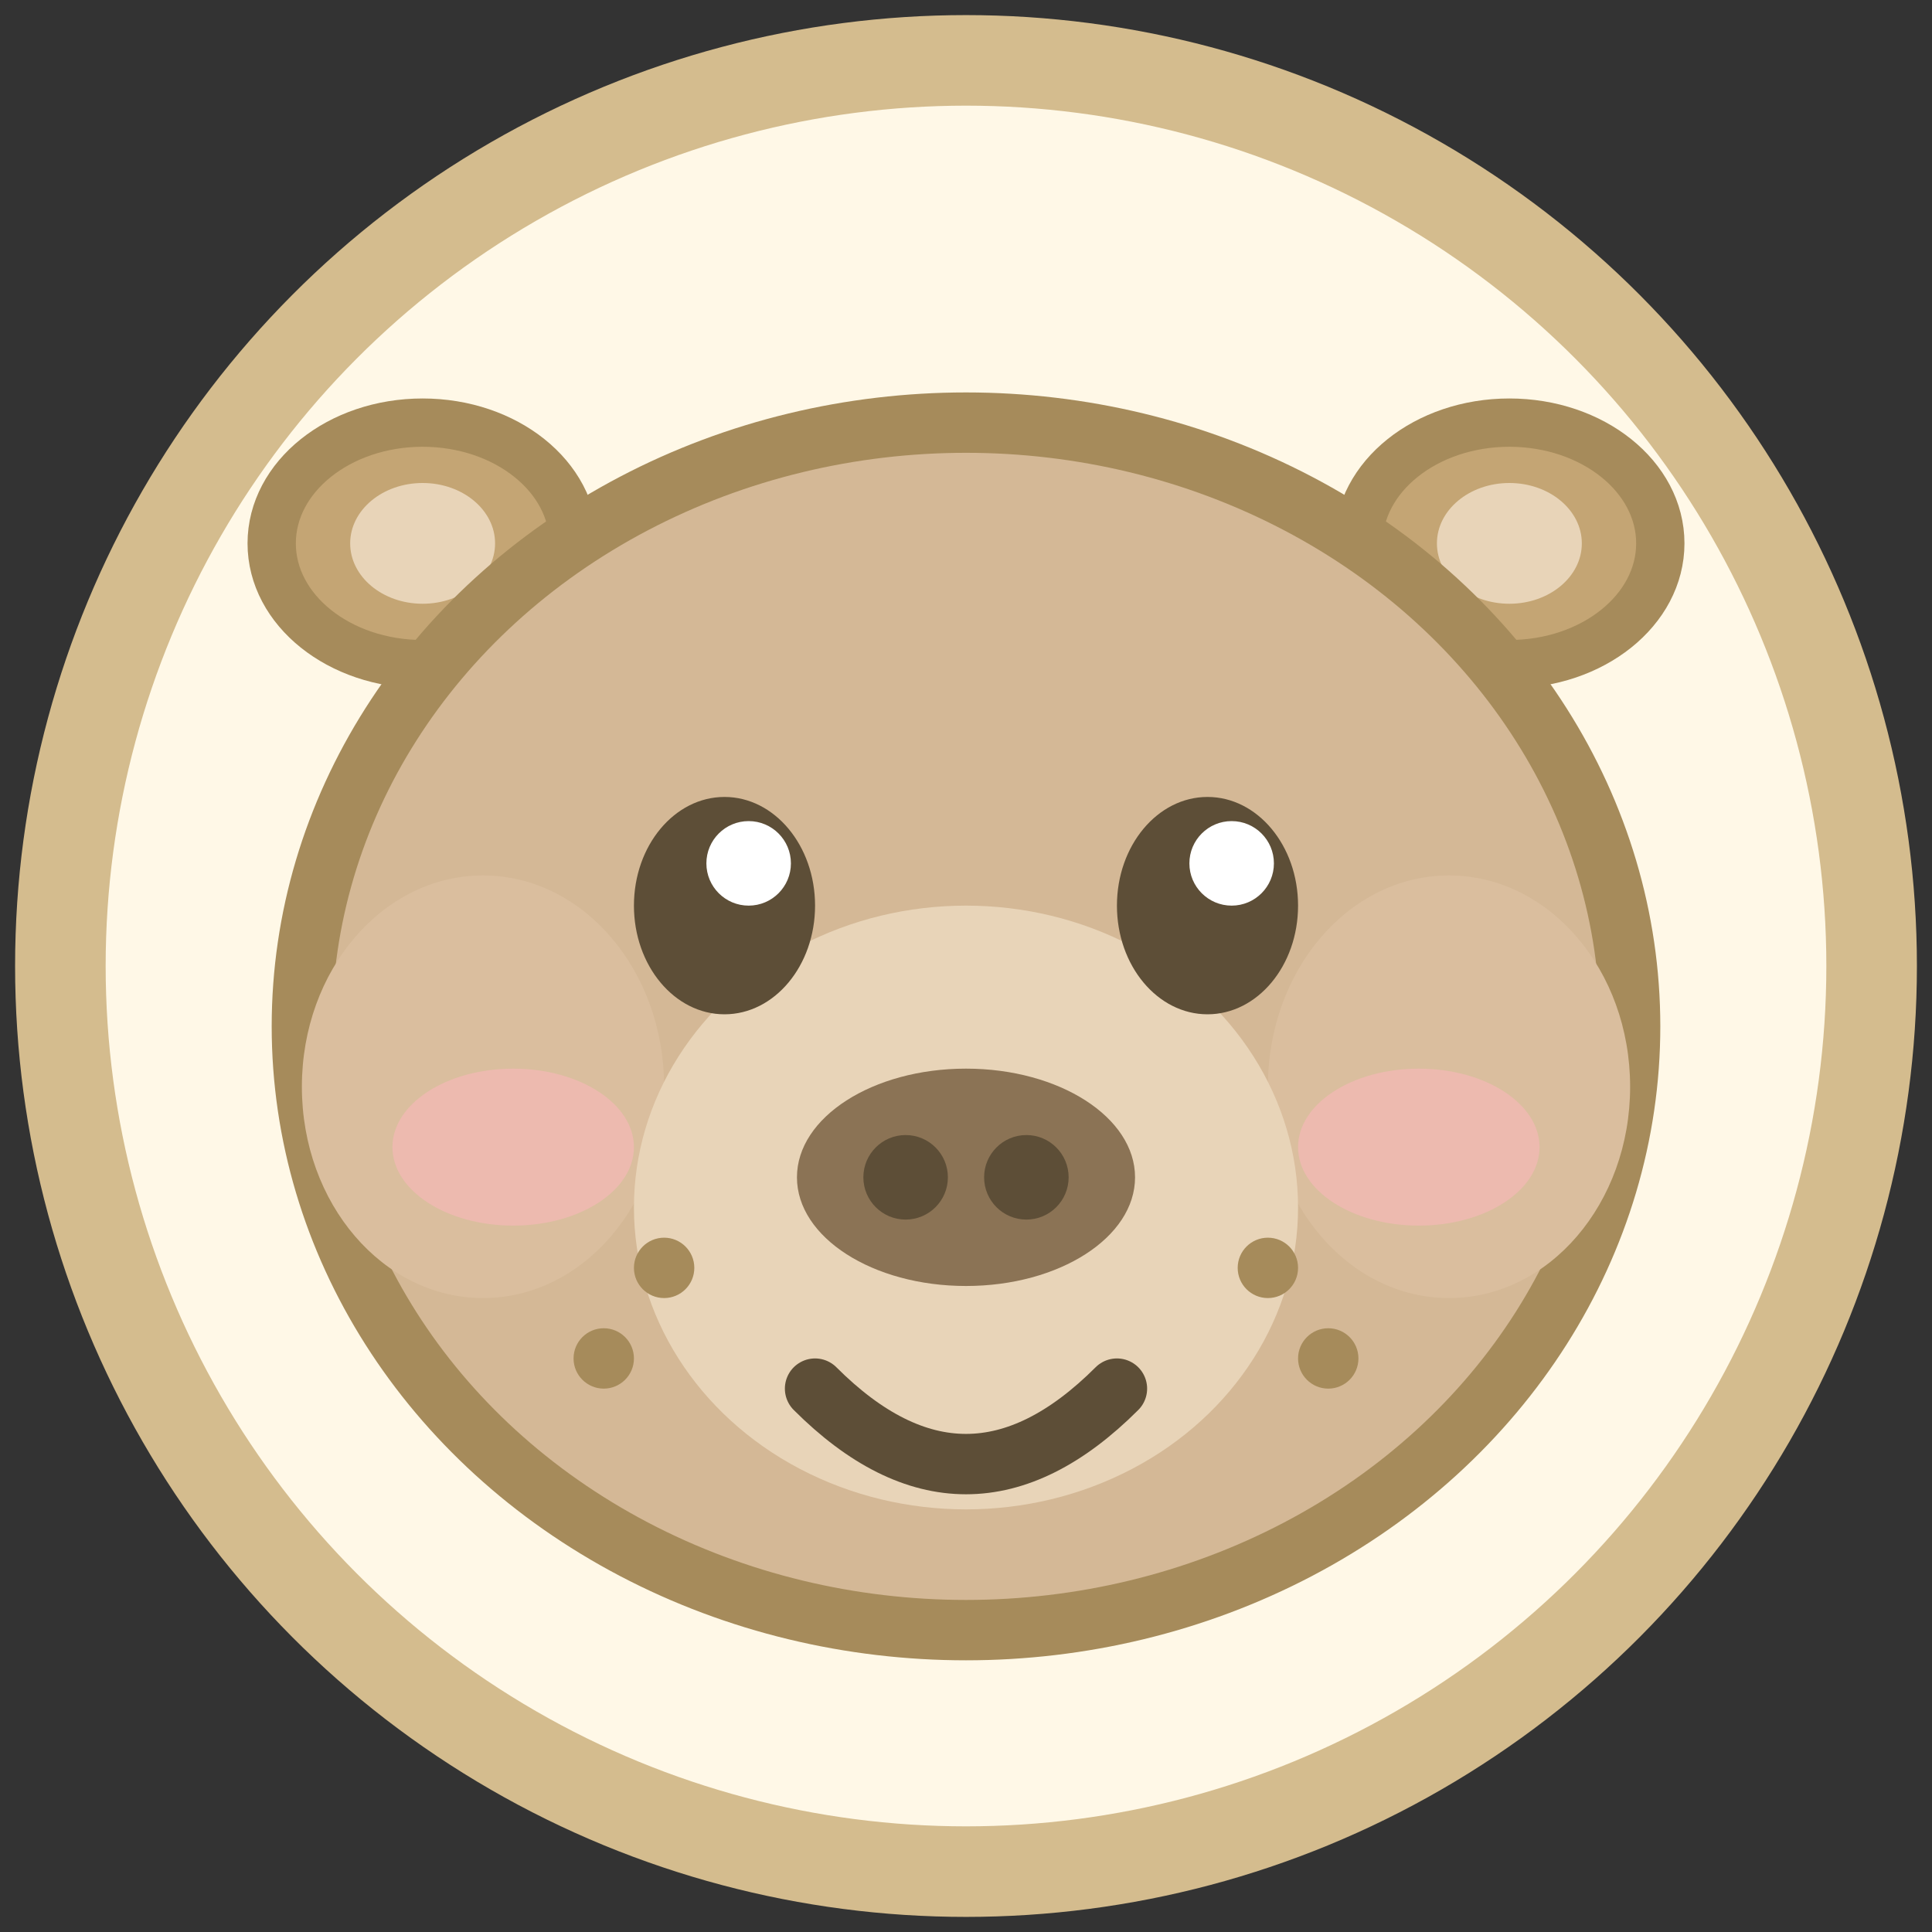 <svg width="32" height="32" viewBox="0 0 32 32" fill="none" xmlns="http://www.w3.org/2000/svg">
  <rect x="0" y="0" width="32" height="32" fill="#333333" stroke="none"/>
  <!-- Background circle -->
  <circle cx="16" cy="16" r="15" fill="#FFF8E7" stroke="#D4BC8E" stroke-width="1.5"/>

  <!-- Small rounded ears - capybara has tiny ears -->
  <ellipse cx="7" cy="9" rx="2.5" ry="2" fill="#C4A574" stroke="#A68B5B" stroke-width="0.8"/>
  <ellipse cx="25" cy="9" rx="2.5" ry="2" fill="#C4A574" stroke="#A68B5B" stroke-width="0.8"/>
  <!-- Inner ears -->
  <ellipse cx="7" cy="9" rx="1.2" ry="1" fill="#E8D4B8"/>
  <ellipse cx="25" cy="9" rx="1.2" ry="1" fill="#E8D4B8"/>

  <!-- Main head - chubby round face -->
  <ellipse cx="16" cy="17" rx="11" ry="10" fill="#D4B896" stroke="#A68B5B" stroke-width="1"/>

  <!-- Chubby cheeks bump -->
  <ellipse cx="8" cy="18" rx="3" ry="3.5" fill="#DABE9E"/>
  <ellipse cx="24" cy="18" rx="3" ry="3.5" fill="#DABE9E"/>

  <!-- Snout/muzzle area - big and round for capybara -->
  <ellipse cx="16" cy="20" rx="5.5" ry="5" fill="#E8D4B8"/>

  <!-- Eyes - small beady capybara eyes -->
  <ellipse cx="12" cy="15" rx="1.5" ry="1.8" fill="#5D4E37"/>
  <ellipse cx="20" cy="15" rx="1.5" ry="1.8" fill="#5D4E37"/>
  <!-- Eye highlights -->
  <circle cx="12.4" cy="14.3" r="0.7" fill="white"/>
  <circle cx="20.4" cy="14.3" r="0.7" fill="white"/>

  <!-- Blush - rosy cheeks -->
  <ellipse cx="8.5" cy="19" rx="2" ry="1.3" fill="#FFB6C1" opacity="0.5"/>
  <ellipse cx="23.5" cy="19" rx="2" ry="1.3" fill="#FFB6C1" opacity="0.5"/>

  <!-- Big oval capybara nose -->
  <ellipse cx="16" cy="19.5" rx="2.8" ry="1.8" fill="#8B7355"/>
  <!-- Nostrils -->
  <circle cx="15" cy="19.5" r="0.7" fill="#5D4E37"/>
  <circle cx="17" cy="19.5" r="0.7" fill="#5D4E37"/>

  <!-- Mouth - cute capybara smile -->
  <path d="M13.5 23 Q16 25.5 18.5 23" stroke="#5D4E37" stroke-width="1" fill="none" stroke-linecap="round"/>

  <!-- Whisker dots -->
  <circle cx="11" cy="21" r="0.5" fill="#A68B5B"/>
  <circle cx="10" cy="22.5" r="0.5" fill="#A68B5B"/>
  <circle cx="21" cy="21" r="0.5" fill="#A68B5B"/>
  <circle cx="22" cy="22.5" r="0.5" fill="#A68B5B"/>
</svg>
